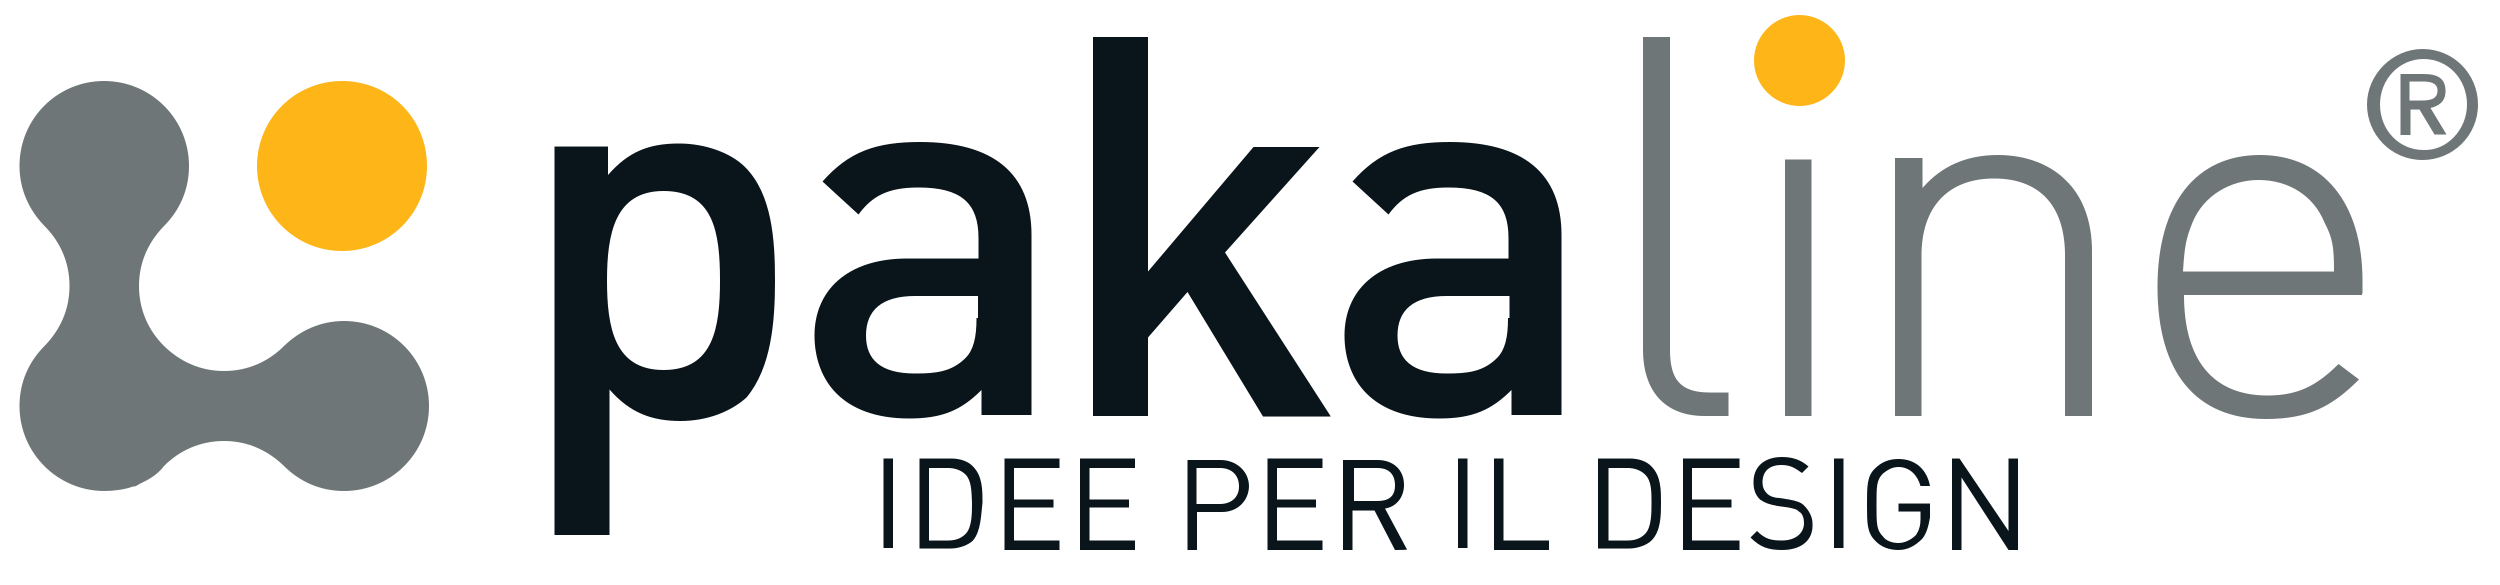 <?xml version="1.0" encoding="utf-8"?>
<!-- Generator: Adobe Illustrator 21.0.0, SVG Export Plug-In . SVG Version: 6.00 Build 0)  -->
<svg version="1.1" id="Livello_1" xmlns="http://www.w3.org/2000/svg" xmlns:xlink="http://www.w3.org/1999/xlink" x="0px" y="0px"
	 viewBox="0 0 500 117" style="enable-background:new 0 0 500 117;" xml:space="preserve">
<style type="text/css">
	.st0{fill:#0A151B;}
	.st1{fill:#FDB518;}
	.st2{fill:#6F7677;}
</style>
<g id="Livello_2">
</g>
<g id="Livello_1_1_">
	<path class="st0" d="M155,56.1c0-8.2-0.6-17.3-6-22.7c-2.8-2.8-7.9-4.7-13.2-4.7c-6,0-10.1,1.6-14.2,6.3v-5.7h-10.7v77.7h11V77.9
		c4.1,4.7,8.5,6.3,14.2,6.3c5.4,0,10.1-1.9,13.2-4.7C154.3,73.5,155,64.3,155,56.1 M144,56.1c0,9.4-1.3,17.9-11.3,17.9
		c-9.8,0-11.3-8.5-11.3-17.9s1.6-17.9,11.3-17.9C142.7,38.2,144,46.4,144,56.1 M206.3,83.2V47c0-12.3-7.6-18.6-22.3-18.6
		c-8.8,0-14.2,1.9-19.5,7.9l7.2,6.6c2.8-3.8,6-5.4,12-5.4c8.5,0,12,3.1,12,10.1v4.1h-14.2c-12.3,0-18.6,6.6-18.6,15.4
		c0,4.7,1.6,8.8,4.4,11.6c3.1,3.1,7.9,5,14.5,5c6.6,0,10.4-1.6,14.5-5.7v5H206.3z M195.3,63.7c0,3.8-0.6,6.3-2.2,7.9
		c-2.8,2.8-6,3.1-10.1,3.1c-6.9,0-9.8-2.8-9.8-7.6c0-5,3.1-7.9,9.8-7.9h12.6v4.4H195.3z M266.1,83.2L245,50.5l18.9-21.1h-13.2
		l-21.1,24.9V7.4h-11v75.8h11V67.5l7.9-9.1l15.1,24.9H266.1z M312.3,83.2V47c0-12.3-7.6-18.6-22.3-18.6c-8.8,0-14.2,1.9-19.5,7.9
		l7.2,6.6c2.8-3.8,6-5.4,12-5.4c8.5,0,12,3.1,12,10.1v4.1h-14.2c-12.3,0-18.6,6.6-18.6,15.4c0,4.7,1.6,8.8,4.4,11.6
		c3.1,3.1,7.9,5,14.5,5c6.6,0,10.4-1.6,14.5-5.7v5H312.3z M301.6,63.7c0,3.8-0.6,6.3-2.2,7.9c-2.8,2.8-6,3.1-10.1,3.1
		c-6.9,0-9.8-2.8-9.8-7.6c0-5,3.1-7.9,9.8-7.9h12.6v4.4H301.6z"/>
	<path class="st1" d="M85.4,33.2c0,9.4-7.6,17-17,17s-17-7.6-17-17s7.6-17,17-17C77.9,16.2,85.4,23.7,85.4,33.2"/>
	<path class="st2" d="M3.9,33.2c0,4.7,1.9,8.8,5,12l0,0c3.1,3.1,5,7.2,5,12s-1.9,8.8-5,12l0,0c-3.1,3.1-5,7.2-5,12
		c0,9.4,7.6,17,17,17c1.9,0,4.1-0.3,5.7-0.9c0.3,0,0.6,0,0.9-0.3c0.3,0,0.3-0.3,0.6-0.3c1.9-0.9,3.5-1.9,4.7-3.5l0,0
		c3.1-3.1,7.2-5,12-5s8.8,1.9,12,5l0,0c3.1,3.1,7.2,5,12,5c9.4,0,17-7.6,17-17s-7.6-17-17-17c-4.7,0-8.8,1.9-12,5l0,0
		c-3.1,3.1-7.2,5-12,5s-8.8-1.9-12-5l0,0l0,0c-3.1-3.1-5-7.2-5-12s1.9-8.8,5-12l0,0c3.1-3.1,5-7.2,5-12c0-9.4-7.6-17-17-17
		C11.5,16.2,3.9,23.7,3.9,33.2"/>
	<path class="st1" d="M369,12.1c0,5-4.1,9.1-9.1,9.1c-5,0-9.1-4.1-9.1-9.1s4.1-9.1,9.1-9.1C364.9,3,369,7.1,369,12.1"/>
	<path class="st2" d="M345.7,83.2v-4.7h-3.8c-6,0-7.9-2.8-7.9-8.5V7.4h-5.4V70c0,7.9,4.1,13.2,12.3,13.2H345.7z M418.4,83.2v-33
		c0-6-1.9-11-5.3-14.2c-3.1-3.1-7.9-5-13.5-5c-6.3,0-11.3,2.2-15.1,6.6v-6H379v51.6h5.3V51.1c0-9.8,5.4-15.4,14.5-15.4
		c9.1,0,14.2,5.4,14.2,15.4v32.1H418.4z M472.5,58.7v-2.5c0-15.7-7.9-25.2-20.5-25.2c-12.9,0-20.5,9.8-20.5,26.4
		c0,17,7.6,26.4,21.7,26.4c8.5,0,13.2-2.5,18.6-7.9l-4.1-3.1c-4.4,4.4-8.2,6.3-14.2,6.3c-11,0-16.7-7.2-16.7-20.1h35.6V58.7z
		 M466.8,54.3h-30.2c0.3-5,0.6-6.6,1.9-9.8c2.2-5.4,7.6-8.5,13.2-8.5c6,0,11,3.1,13.2,8.5C466.5,47.6,466.8,49.2,466.8,54.3"/>
	<rect x="357" y="31.9" class="st2" width="5.3" height="51.3"/>
	<g>
		<rect x="176.7" y="91.7" class="st0" width="1.9" height="17.9"/>
		<path class="st0" d="M193.1,94.9c-0.9-0.9-2.2-1.3-3.5-1.3h-3.8v14.5h3.8c1.3,0,2.5-0.3,3.5-1.3c1.3-1.3,1.3-4.1,1.3-6.3
			C194.3,98.3,194.3,96.1,193.1,94.9 M194.6,108.1c-0.9,0.9-2.8,1.6-4.4,1.6h-6.3V91.7h6.3c1.9,0,3.5,0.6,4.4,1.6
			c1.9,1.9,1.9,4.7,1.9,7.2C196.2,103,196.2,106.2,194.6,108.1"/>
		<polygon class="st0" points="200.9,110 200.9,91.7 211.9,91.7 211.9,93.6 202.8,93.6 202.8,99.9 210.7,99.9 210.7,101.5 
			202.8,101.5 202.8,108.1 211.9,108.1 211.9,110 		"/>
		<polygon class="st0" points="216,110 216,91.7 227,91.7 227,93.6 217.9,93.6 217.9,99.9 225.8,99.9 225.8,101.5 217.9,101.5 
			217.9,108.1 227,108.1 227,110 		"/>
		<path class="st0" d="M244,93.6h-4.7v7.2h4.7c2.2,0,3.8-1.3,3.8-3.5C247.8,94.9,246.2,93.6,244,93.6 M244.4,102.4h-5v7.6h-1.9V92
			h6.6c3.1,0,5.7,2.2,5.7,5.3C249.7,100.2,247.5,102.4,244.4,102.4"/>
		<polygon class="st0" points="253.5,110 253.5,91.7 264.5,91.7 264.5,93.6 255.4,93.6 255.4,99.9 263.2,99.9 263.2,101.5 
			255.4,101.5 255.4,108.1 264.5,108.1 264.5,110 		"/>
		<path class="st0" d="M275.5,93.6h-4.7v6.6h4.7c2.2,0,3.5-0.9,3.5-3.1C279,94.5,277.4,93.6,275.5,93.6 M279,110l-4.1-7.9h-4.4v7.9
			h-1.9V92h6.9c3.1,0,5.3,1.9,5.3,5c0,2.5-1.6,4.4-3.8,4.7l4.4,8.2C281.5,110,279,110,279,110z"/>
		<rect x="291.6" y="91.7" class="st0" width="1.9" height="17.9"/>
		<polygon class="st0" points="298.8,110 298.8,91.7 300.7,91.7 300.7,108.1 309.8,108.1 309.8,110 		"/>
		<path class="st0" d="M329,94.9c-0.9-0.9-2.2-1.3-3.5-1.3h-3.8v14.5h3.8c1.3,0,2.5-0.3,3.5-1.3c1.3-1.3,1.3-4.1,1.3-6.3
			C330.3,98.3,330.3,96.1,329,94.9 M330.3,108.1c-0.9,0.9-2.8,1.6-4.4,1.6h-6.3V91.7h6.3c1.9,0,3.5,0.6,4.4,1.6
			c1.9,1.9,1.9,4.7,1.9,7.2C332.2,103,332.2,106.2,330.3,108.1"/>
		<polygon class="st0" points="336.6,110 336.6,91.7 347.9,91.7 347.9,93.6 338.4,93.6 338.4,99.9 346.3,99.9 346.3,101.5 
			338.4,101.5 338.4,108.1 347.9,108.1 347.9,110 		"/>
		<path class="st0" d="M356.4,110c-2.8,0-4.4-0.6-6.3-2.5l1.3-1.3c1.6,1.6,2.8,1.9,5,1.9c2.5,0,4.4-1.3,4.4-3.5
			c0-0.9-0.3-1.9-0.9-2.2c-0.6-0.6-0.9-0.6-2.2-0.9l-2.2-0.3c-1.6-0.3-2.5-0.6-3.5-1.3c-0.9-0.9-1.3-1.9-1.3-3.5c0-3.1,2.2-5,5.7-5
			c2.2,0,3.8,0.6,5.3,1.9l-1.3,1.3c-1.3-0.9-2.2-1.6-4.1-1.6c-2.5,0-3.8,1.3-3.8,3.5c0,0.9,0.3,1.6,0.9,2.2c0.6,0.6,1.6,0.9,2.5,0.9
			l1.9,0.3c1.6,0.3,2.5,0.6,3.1,1.3c0.9,0.9,1.6,2.2,1.6,3.5C362.7,108.1,360.2,110,356.4,110"/>
		<rect x="366.8" y="91.7" class="st0" width="1.9" height="17.9"/>
		<path class="st0" d="M384.4,107.8c-1.3,1.3-2.8,2.2-4.7,2.2c-1.9,0-3.5-0.6-4.7-1.9c-1.6-1.6-1.6-3.5-1.6-7.2s0-5.7,1.6-7.2
			c1.3-1.3,2.8-1.9,4.7-1.9c3.5,0,5.7,2.2,6.3,5.4h-1.9c-0.6-2.2-2.2-3.8-4.4-3.8c-1.3,0-2.2,0.6-3.1,1.3c-1.3,1.3-1.3,2.5-1.3,6.3
			c0,3.8,0,5,1.3,6.3c0.6,0.9,1.9,1.3,3.1,1.3s2.5-0.6,3.5-1.6c0.6-0.9,0.9-1.9,0.9-3.1v-1.6h-4.4v-1.6h6.3v2.8
			C385.7,105.2,385.3,106.8,384.4,107.8"/>
		<polygon class="st0" points="401.7,110 392.3,95.5 392.3,110 390.4,110 390.4,91.7 391.9,91.7 401.7,106.2 401.7,91.7 403.6,91.7 
			403.6,110 		"/>
	</g>
	<path class="st2" d="M484.5,9.8c6.3,0,11.1,5.1,11.1,11.1c0,6.3-5.1,11.1-11.1,11.1c-6.3,0-11.1-5.1-11.1-11.1S478.5,9.8,484.5,9.8
		z M493.4,20.9c0-5.1-3.8-9.1-8.7-9.1c-4.8,0-8.7,4-8.7,9.1s3.8,9.1,8.7,9.1C489.4,30.2,493.4,25.9,493.4,20.9z M483.9,21.9h-1.8V27
		h-2V14.8h4.6c3,0,4.4,1,4.4,3.4c0,2.2-1.4,3-3,3.4l3.2,5.3h-2.4L483.9,21.9z M484.3,20.1c1.6,0,3.2-0.2,3.2-2c0-1.6-1.6-1.8-3-1.8
		h-2.6v3.8H484.3z"/>
</g>
</svg>

